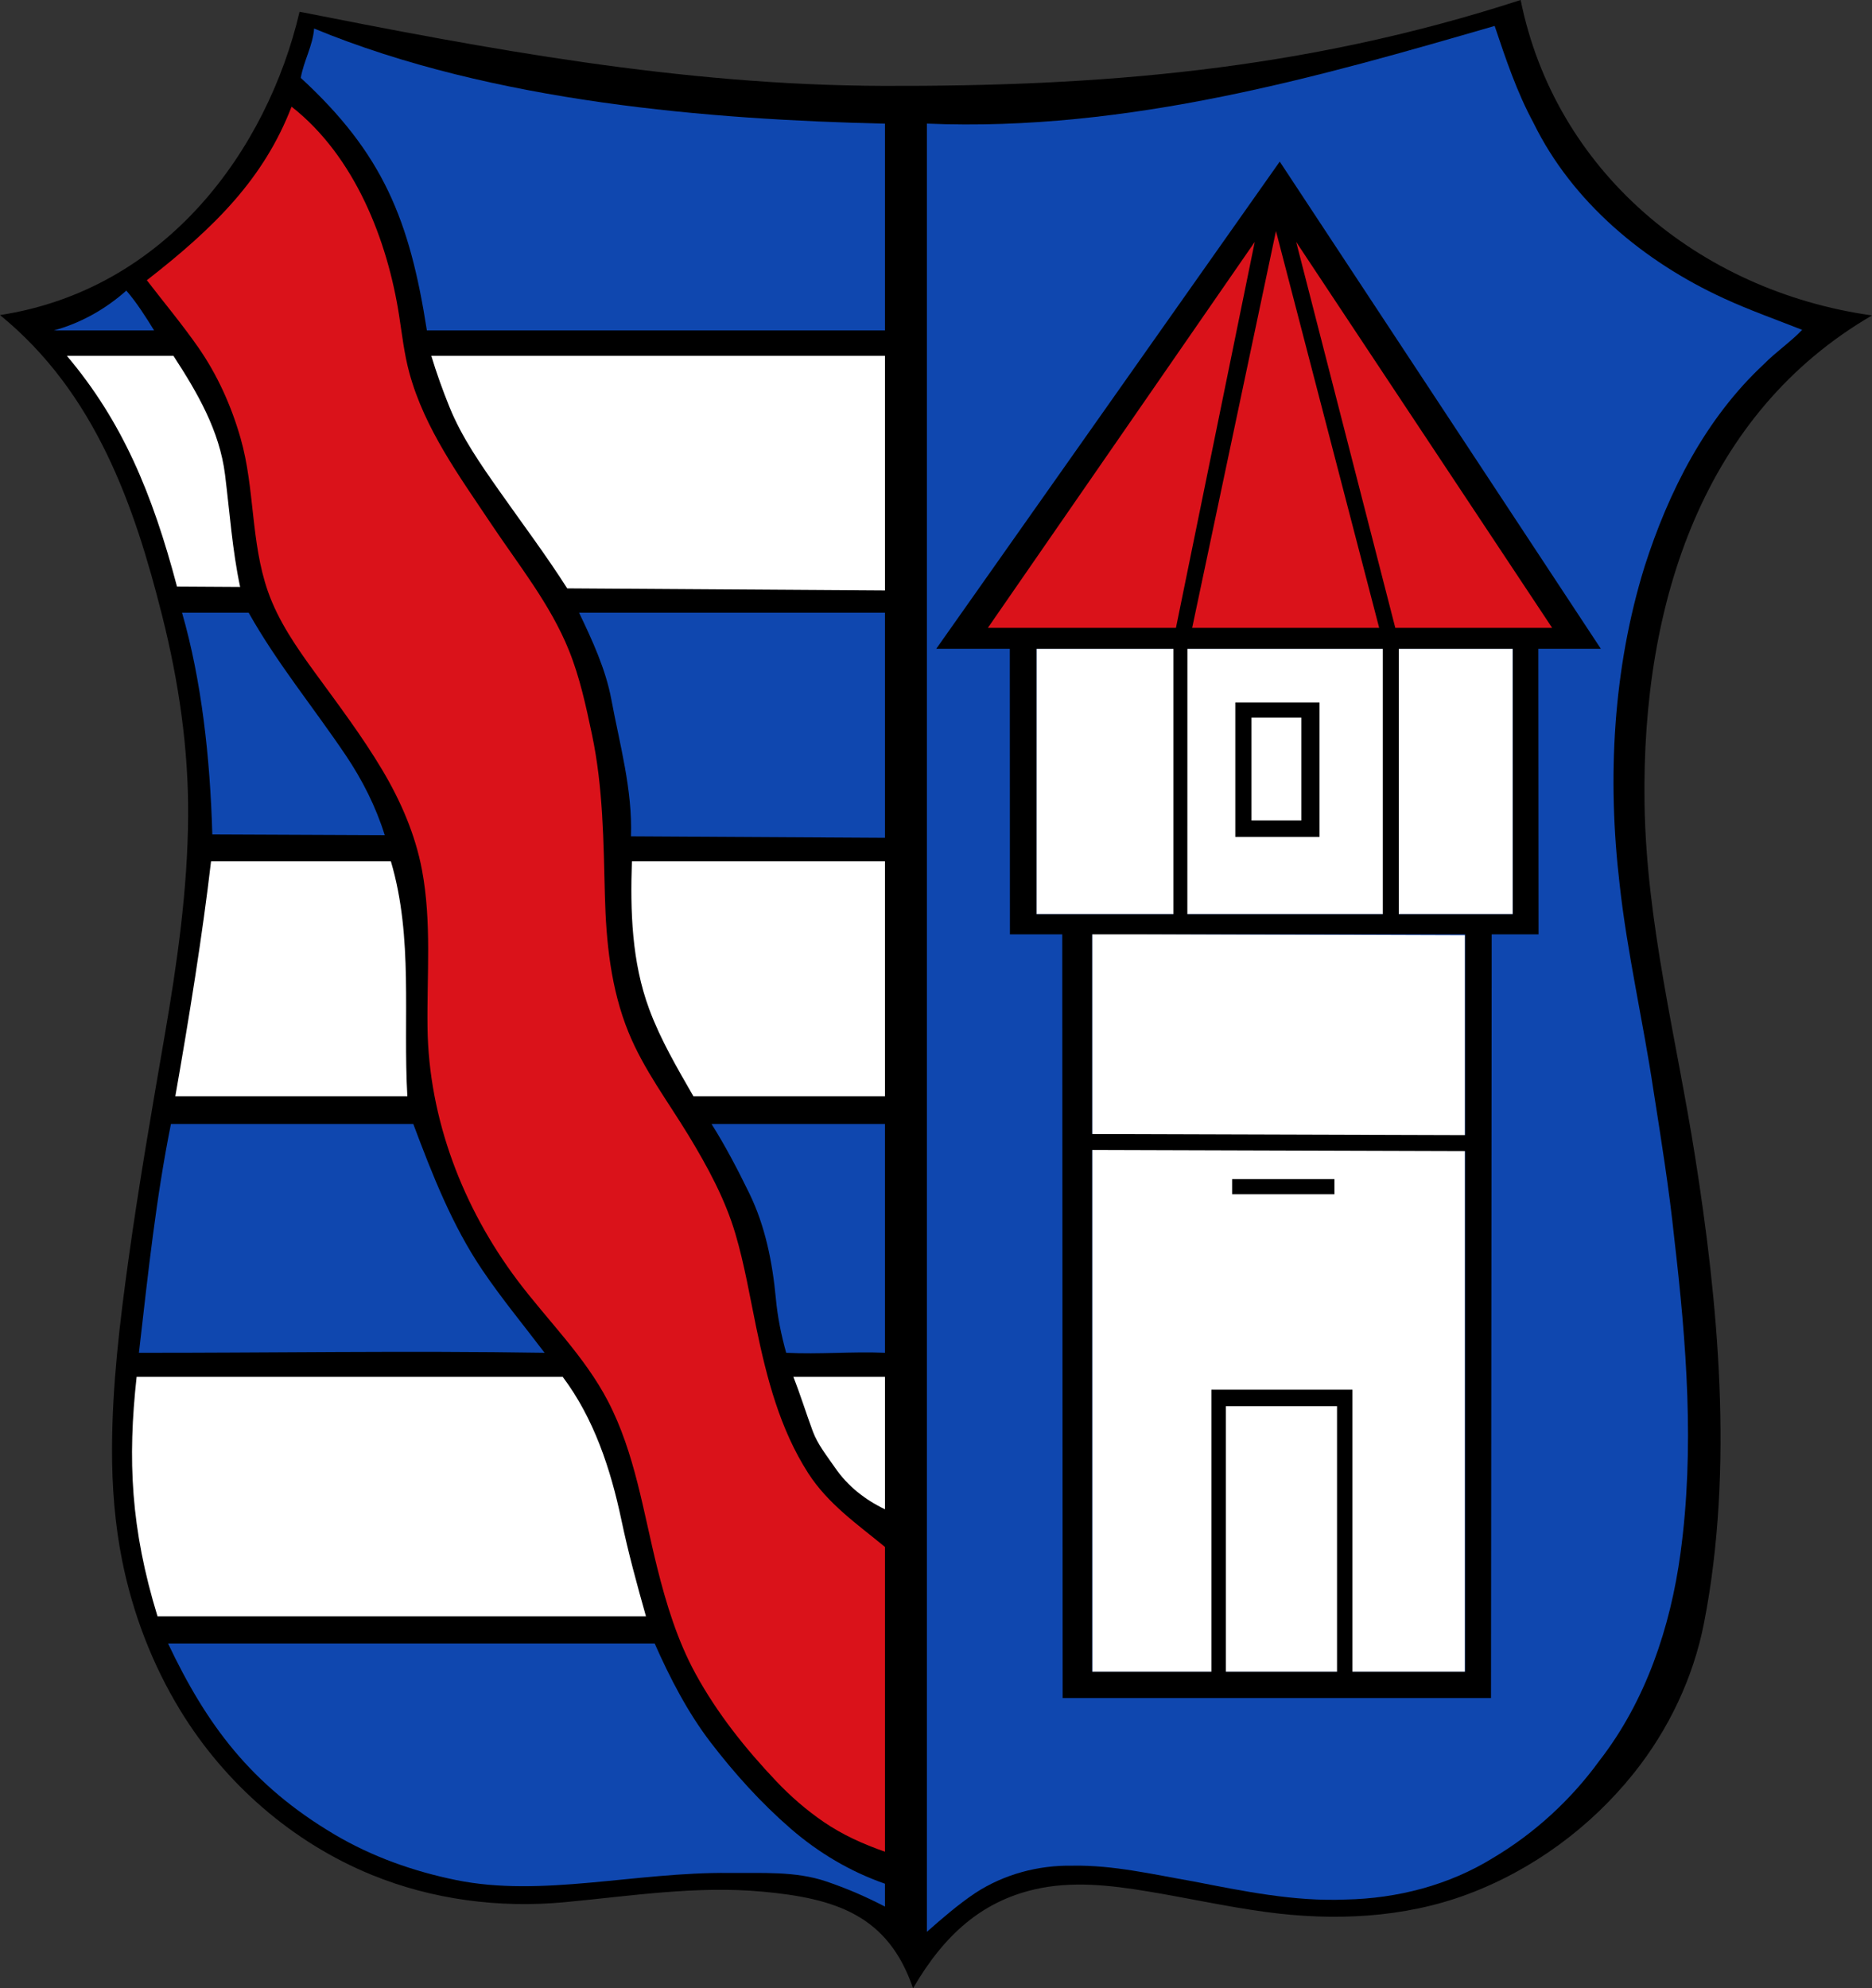 <?xml version="1.0"?>
<svg xmlns="http://www.w3.org/2000/svg" height="927.98" width="874" viewBox="0 0 699.201 742.383">
<rect x="0" y="0" width="699.201" height="742.383" fill="#333333" stroke="none"/>
<path d="m567.97 0c-81.97 26.626-158.77 32.297-237.96 32.069-76.32-0.22-148.73-13.987-218.12-27.679-12.069 51.473-49.789 103.7-111.89 113.25 35.751 29.13 50.252 71.35 60.542 112.16 6.167 24.45 9.897 49.61 9.729 74.89-0.184 27.65-4.122 55.06-8.814 82.24-4.794 27.76-9.614 55.54-13.488 83.46-3.243 23.38-6.068 46.91-6.126 70.53-0.034 14.05 1.033 28.13 3.819 41.95 3.957 19.62 11.218 38.61 21.659 55.72 16.656 27.31 41.899 49.35 71.539 61.45 22.67 9.26 47.61 12.48 71.99 10.2 24.55-2.29 49.22-6.23 73.94-3.95 27.24 2.51 46.9 8.74 56.24 36.09 11.68-20.12 25.75-32.34 45.24-36.89 13.98-3.28 28.41-1.6 42.35 0.7 14.71 2.43 29.25 5.67 44.03 7.68 25.28 3.44 51.61 2.36 75.64-6.65 24.22-9.09 45.8-24.95 61.96-45.17 13.02-16.29 22.23-35.68 26.21-56.08 11.35-58.07 5.1-120.67-3.33-174.09-6.91-43.81-18.2-87.2-18.89-131.73-1.18-76.15 22.66-146.17 84.96-182.37-65.13-9.19-118.39-54.223-131.23-117.78z"/>
<path fill="#0f47af" d="m117.32 10.652c66.97 27.683 148.7 34.02 213.23 35.522v77.206h-171.11c-6.42-41.236-16.37-66.006-47.1-94.299 1.07-6.288 4.49-11.975 4.98-18.429z"/>
<path d="m558.26 9.68c4.15 12.325 8.28 24.692 14.49 36.16 14.53 29.708 41.41 51.921 71.09 65.55 9.55 4.41 19.49 7.9 29.27 11.77-4.41 4.63-9.79 8.21-14.27 12.79-21.79 20.26-35.62 47.57-44.59 75.62-11.84 38.27-13.97 79.06-9.3 118.71 2.85 25.72 8.75 50.97 12.58 76.54 2.9 18.49 5.89 36.99 7.83 55.61 4.54 38.98 7.65 78.52 2.3 117.58-3.75 27.62-12.99 55.16-30.24 77.35-10.61 14.61-24.19 27.09-39.72 36.32-16.43 10.19-35.8 15.18-55.06 15.56-19.27 0.82-38.25-3.15-57.05-6.79-14.9-2.59-29.79-6.12-45.01-5.85-12.77-0.22-25.6 3.2-36.31 10.21-6.36 4.26-12.35 9.44-18.07 14.49v-675.15c75.45 3.184 148.32-18.016 212.06-36.47z" fill="#0f47af"/>
<g fill="#fff">
	<path d="m24.985 132.87h39.803c8.926 13.72 17.213 27.89 19.268 44.38 1.741 13.98 2.697 28.09 5.633 41.9l-23.581-0.14c-9.19-34.73-20.371-61.57-41.123-86.14z"/>
	<path d="m161.1 132.87h169.45v87.59l-118.69-0.77c-7.92-12.44-16.8-24.22-25.27-36.27-7.01-9.97-14.1-20.07-18.71-31.45-2.54-6.28-4.83-12.62-6.78-19.1z"/>
	<path d="m387.16 242.24-0.03 99.12h177.93l-0.04-99.12z"/>
	<path d="m78.824 321.6h67.176c8.47 28.66 4.46 58.35 6.15 87.72h-86.668c5.219-29.66 10.205-60.71 13.342-87.72z"/>
	<path d="m236.02 321.6h94.53v87.72h-71.56c-6.08-10.61-12.26-21.07-16.52-32.57-6.52-17.6-7.09-36.58-6.45-55.15z"/>
	<path d="m51.029 514.08h159.14c11.7 15.54 17.95 34.57 21.91 53.37 2.59 12.3 5.78 23.96 9.19 36.03h-182.44c-10.014-32.67-11.205-58.48-7.801-89.4z"/>
	<path d="m296.32 514.08h34.23v49.46c-7.5-3.61-13.88-8.6-18.65-15.52-3.02-4.41-6.48-8.62-8.35-13.69-2.42-6.54-4.66-13.76-7.23-20.25z"/>
	<path d="m407.89 348.71 0.07 275.48h139.19l0.02-275.01z"/>
</g>
<path d="m460.21 440.26h38.21v5.65h-38.21z"/>
<path d="m477.99 60.335-128.29 181.9h27.47l0.04 106.64h19.55l0.15 285.12h159.99l0.25-285.12h17.5l-0.08-106.64h23.35zm-90.84 181.9h51.13v99.12h-51.13zm56.35 0h72.99v99.12h-73.01zm78.96 0h42.58v99.12h-42.58zm-114.55 106.64h139.32v74.96l-139.32-0.43zm0 80.48 139.32 0.43v194.4h-42.09v-105.31h-52.68v105.31h-44.55zm49.97 95.68h41.51v99.15h-41.51z"/>
<g fill="#0f47af">
	<path d="m20.063 123.38c9.96-2.67 19.404-7.98 27.121-14.88 3.824 4.4 7.33 9.91 10.379 14.88z"/>
	<path d="m67.997 228.78h24.886c10.547 18.79 24.247 35.4 36.267 53.24 6.2 9.21 11.25 19.21 14.56 29.82l-64.408-0.28c-0.83-28.92-4.046-57.56-11.305-82.78z"/>
	<path d="m216.29 228.78h114.26v84.04l-94.88-0.55c0.6-17.38-4.18-34.19-7.33-51.1-2.1-11.28-7.12-22.1-12.05-32.39z"/>
	<path d="m63.844 419.67h90.526c7.03 18.75 14.49 37.83 25.77 54.51 7.26 10.74 15.45 20.61 23.27 30.92-50.81-0.84-106.46 0.07-151.52 0 3.509-30.57 6.446-58 11.954-85.43z"/>
	<path d="m265.76 419.67h64.79v85.43c-12.48-0.53-24.43 0.65-36.91 0-1.87-6.76-3.21-13.32-3.86-20.32-1.27-13.46-3.94-27-9.93-39.26-4.21-8.63-8.96-17.75-14.09-25.85z"/>
	<path d="m62.769 613.64h181.76c5.65 12.81 12.36 25.78 20.9 36.92 8.94 11.65 18.83 22.62 29.93 32.24 10.4 9 22.21 16.01 35.19 20.54v8.54c-7.17-3.72-14.3-6.81-21.95-9.4-11.61-3.94-24.06-3.04-36.13-3.17-35.19-0.37-70.04 9.2-102.11 2.66-15.92-3.24-31.42-8.74-45.3-16.95-31.49-18.61-47.996-41.28-62.291-71.38z"/>
</g>
<g fill="#da121a">
	<path d="m445.28 234.43 31.3-148.16 38.55 148.16z"/>
	<path d="m368.97 234.43 99.68-144.1-29.43 144.1z"/>
	<path d="m484.13 90.333 95.61 144.1h-58.59z"/>
	<path d="m108.9 39.828c23.7 18.56 35.86 50.048 40.19 78.102 1.1 7.1 1.9 14.26 3.79 21.23 5.7 20.94 18.69 38.64 30.55 56.41 10.25 15.36 22.08 29.95 29.06 47.23 4.09 10.14 6.38 20.85 8.63 31.52 4.16 19.73 4.3 39.97 4.81 60.03 0.45 17.31 2.21 34.89 8.84 51.13 5.66 13.86 14.73 25.82 22.44 38.51 7.05 11.63 13.64 23.69 17.51 36.83 3.38 11.47 5.34 23.27 7.77 34.96 3.91 18.8 8.82 37.83 19.37 54.25 7.41 11.54 18.37 19.07 28.69 27.57v113.79c-8.12-2.83-15.81-6.28-22.91-11.13-6.42-4.38-12.33-9.53-17.7-15.19-11.53-12.15-22.08-25.37-30.12-40.08-6.78-12.4-10.95-26.03-14.37-39.72-5.21-20.88-8.28-42.65-18.32-62-8.76-16.9-22.57-30.19-33.89-45.25-20.34-27.07-33.09-60.21-33.56-94.27-0.27-19.65 1.59-39.47-2.07-58.94-2.51-13.31-7.99-25.85-14.88-37.41-7.49-12.55-16.33-24.25-24.94-36.05-6.95-9.53-13.82-19.38-17.75-30.62-6.424-18.41-4.835-38.36-10.159-57.02-3.464-12.15-8.723-23.84-15.944-34.17-5.99-8.57-12.718-16.61-19.093-24.91 25.547-19.864 43.754-38.097 54.056-64.802z"/>
</g>
<path d="m461.39 262.27v50.23h31.46v-50.23zm6.05 5.69h18.61v38.38h-18.61z"/>
</svg>